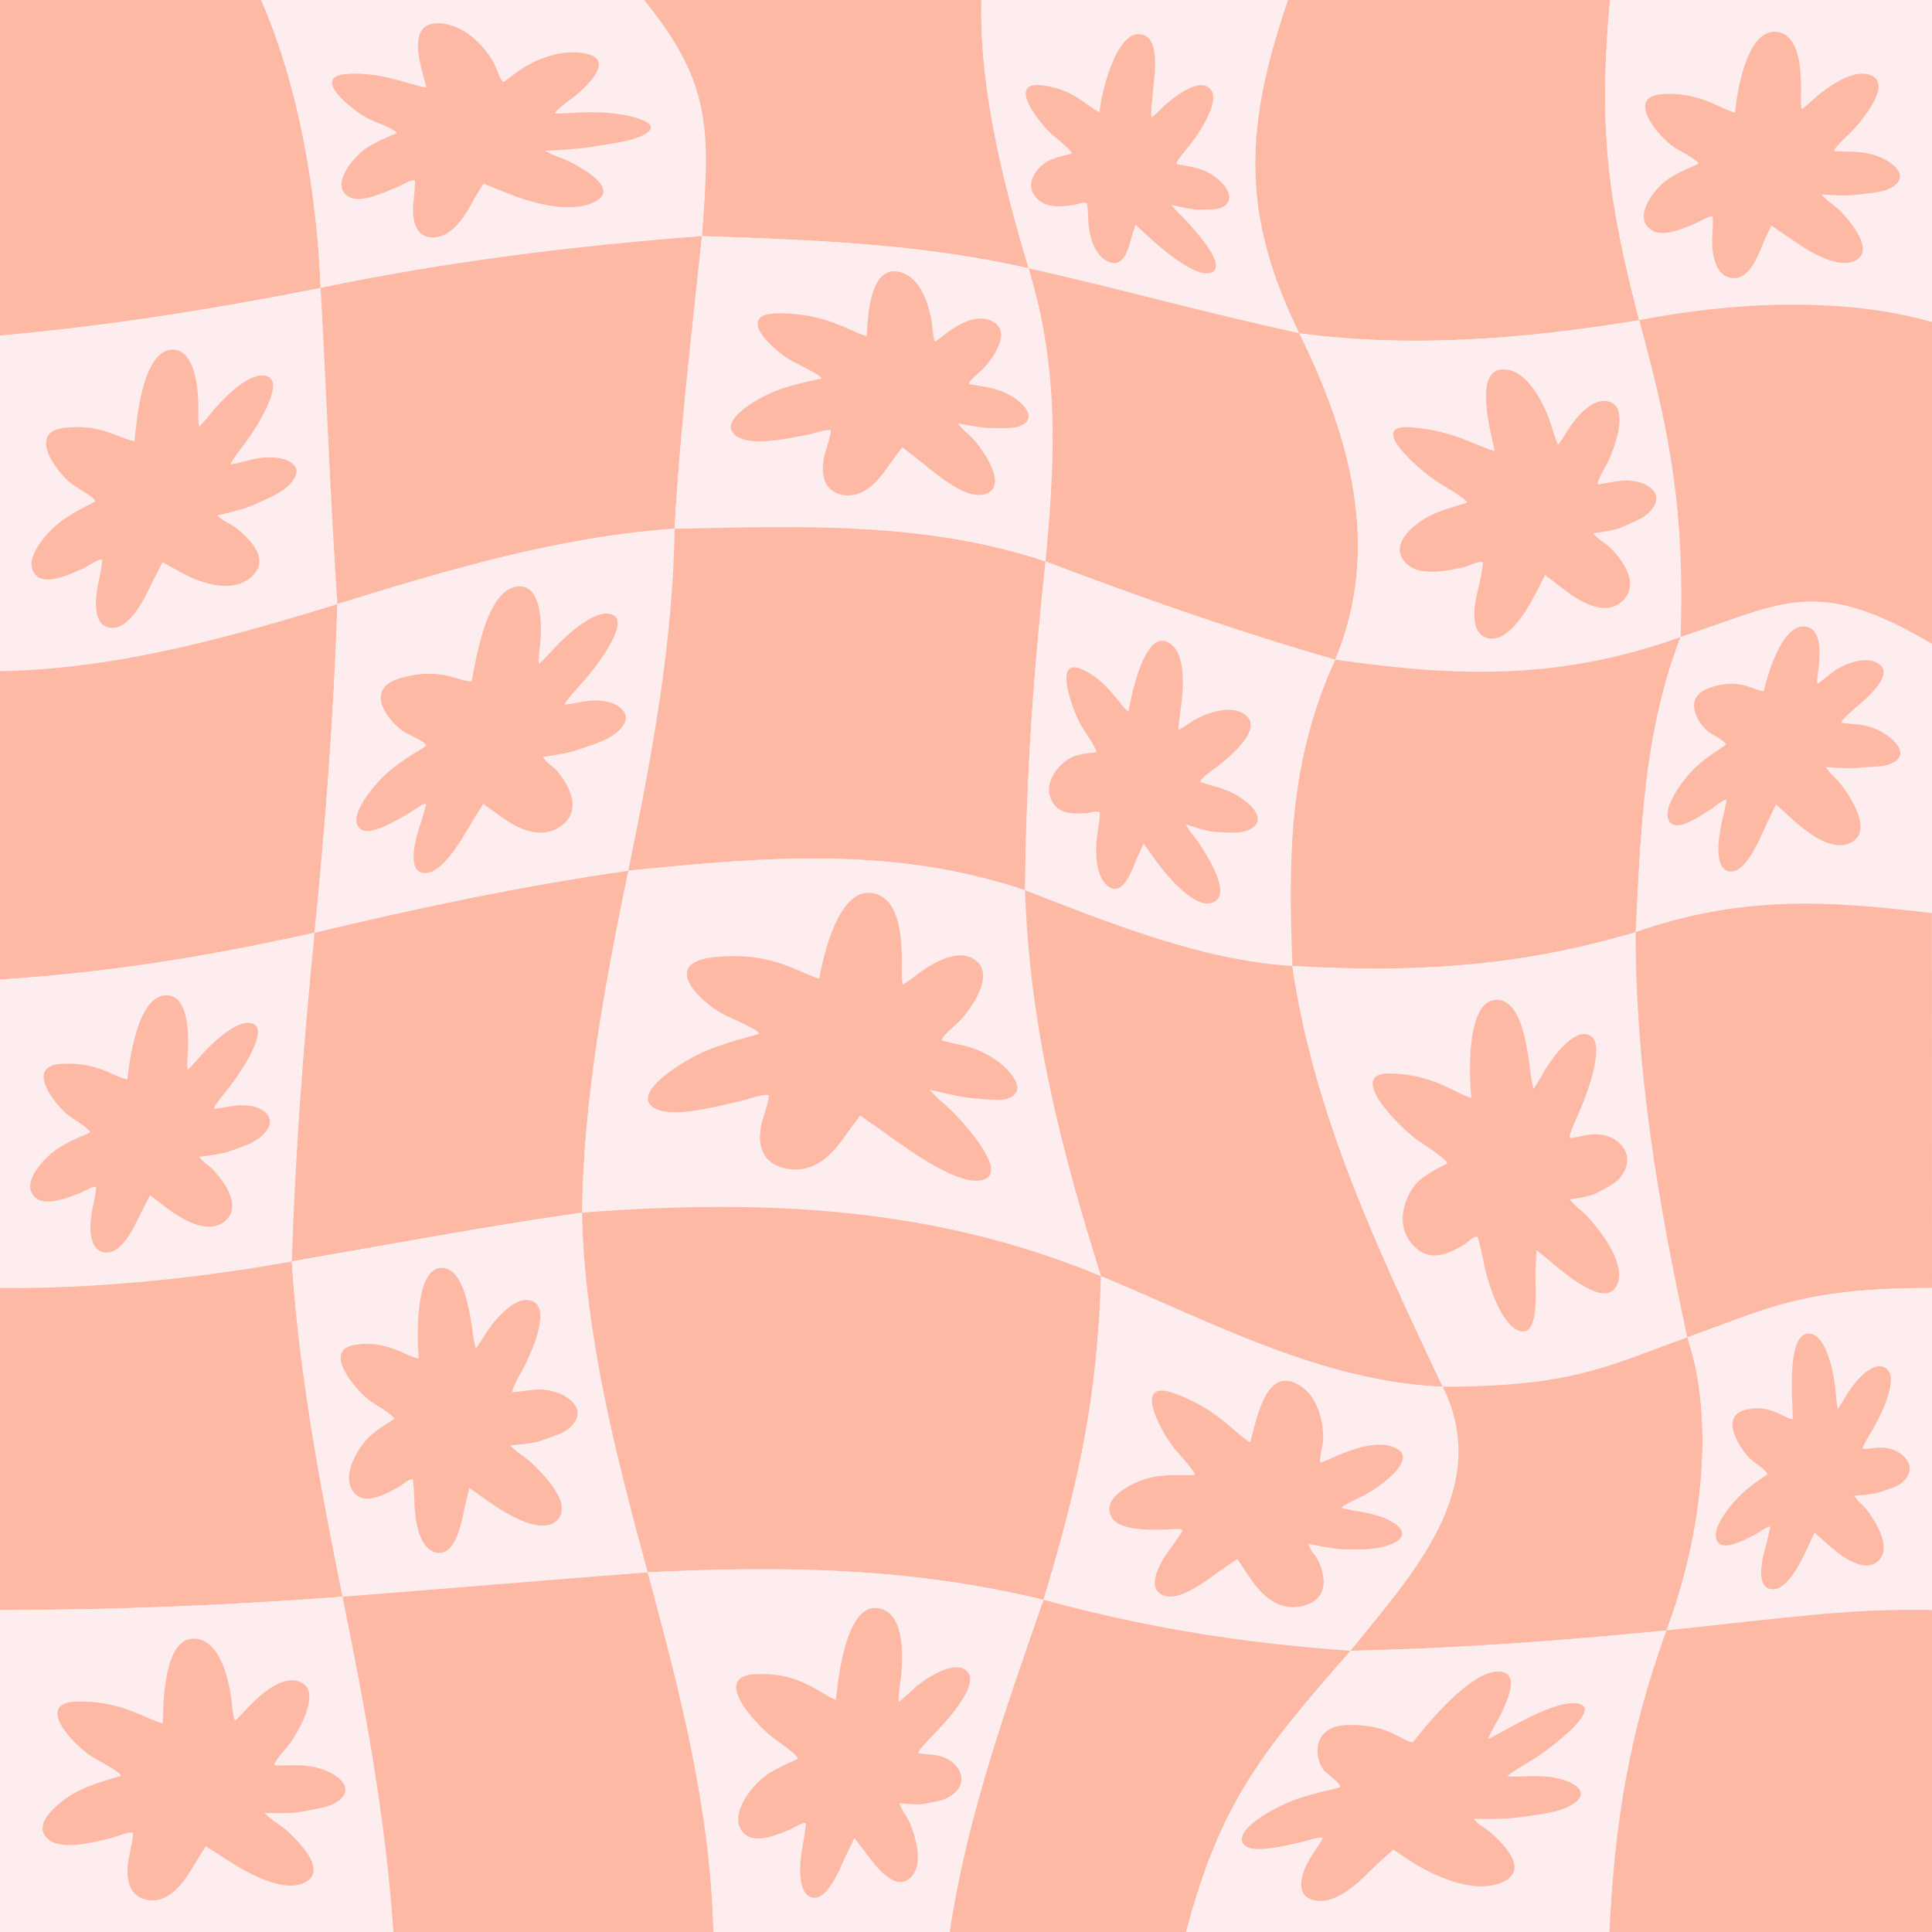 <?xml version="1.0" encoding="UTF-8" standalone="no"?><svg xmlns="http://www.w3.org/2000/svg" xmlns:xlink="http://www.w3.org/1999/xlink" fill="#000000" height="200" preserveAspectRatio="xMidYMid meet" version="1" viewBox="0.0 -0.0 200.0 200.0" width="200" zoomAndPan="magnify"><g id="change1_1"><path d="M0 0H200V200H0z" fill="#fdedee"/></g><g id="change2_1"><path d="M33.19,29.81C21.96,32.03,11.4,33.72,0,34.74C0,23.16,0,11.58,0,0c13.33,0,16.22,0,27.03,0 C30.96,8.94,32.82,20.11,33.19,29.81z" fill="#feb9a5"/></g><g id="change1_2"><path d="M72.67,24.44c-13.35,1.02-26.37,2.63-39.48,5.36C32.82,20.11,30.96,8.94,27.03,0c13.21,0,26.43,0,39.64,0 C73.74,8.65,73.49,13.52,72.67,24.44z" fill="#fdedee"/></g><g id="change2_2"><path d="M106.49,27.78c-11.21-2.56-22.37-2.94-33.82-3.34c0.82-10.92,1.07-15.79-6-24.44c11.64,0,23.28,0,34.93,0 C101.37,9.16,103.89,19.06,106.49,27.78z" fill="#feb9a5"/></g><g id="change1_3"><path d="M34.93,62.54C23.6,66.05,11.94,69.27,0,69.48C0,57.9,0,46.32,0,34.74c11.4-1.02,21.96-2.71,33.19-4.93 C33.79,40.73,34.19,51.62,34.93,62.54z" fill="#fdedee"/></g><g id="change2_3"><path d="M69.83,54.73c-11.94,0.82-23.53,4.28-34.9,7.8c-0.74-10.91-1.13-21.81-1.74-32.73 c13.12-2.73,26.13-4.34,39.48-5.36C71.61,34.61,70.4,44.52,69.83,54.73z" fill="#feb9a5"/></g><g id="change1_4"><path d="M108.24,58.12c-12.55-4.18-25.36-3.66-38.41-3.39c0.57-10.22,1.78-20.13,2.84-30.29 c11.45,0.4,22.61,0.77,33.82,3.34C109.67,38.24,109.26,47.39,108.24,58.12z" fill="#fdedee"/></g><g id="change1_5"><path d="M134.5,34.5c-9.39-2.02-18.64-4.61-28.02-6.72c-2.6-8.71-5.12-18.61-4.89-27.78c10.58,0,21.16,0,31.74,0 C128.93,12.91,128.33,21.96,134.5,34.5z" fill="#fdedee"/></g><g id="change2_4"><path d="M138.22,68.29c-10.36-2.99-19.94-6.37-29.99-10.17c1.02-10.74,1.43-19.89-1.75-30.35 c9.37,2.11,18.62,4.7,28.02,6.72C139.76,45.15,143.06,56.74,138.22,68.29z" fill="#feb9a5"/></g><g id="change3_1"><path d="M89.72,34.8c-0.82-0.19-2.4-1.09-4.23-1.66c-1.12-0.34-2.54-0.67-4.63-0.71c-5.15-0.1-0.83,3.86,1.1,4.93 c0.42,0.23,2.96,1.43,3.09,1.8c0.03,0.08-2.61,0.49-4.71,1.29c-1.94,0.74-6.54,3.37-3.87,4.83c1.72,0.94,5.49,0.02,7.19-0.29 c0.38-0.07,1.98-0.61,2.33-0.44c0.14,0.07-0.41,1.81-0.46,1.95c-0.41,1.22-0.9,3.97,1.37,4.65c2.68,0.81,4.5-2.09,5.4-3.37 c0.18-0.26,1.1-1.49,1.1-1.49s1.65,1.28,2,1.56c1.68,1.36,4.86,4.13,6.83,3.2c1.89-0.89-0.17-4-1.14-5.2 c-0.35-0.44-0.72-0.78-1.15-1.16c-0.23-0.2-0.8-0.86-0.8-0.86s2.44,0.48,3.25,0.47c0.64,0,1.82,0.05,2.41-0.02 c1.4-0.15,2.54-1.07,0.8-2.63c-0.96-0.86-2.28-1.36-3.44-1.57c-0.12-0.02-1.83-0.29-1.85-0.35c-0.08-0.23,1.13-1.26,1.28-1.39 c0.89-0.81,3.08-3.65,1.46-4.87c-1.63-1.23-3.88,0.14-4.88,0.88c-0.09,0.07-1.31,1.03-1.38,0.99c-0.17-0.1-0.31-1.84-0.34-2.03 c-0.26-1.52-1.04-4.72-3.48-5.19C89.94,27.56,89.83,33.18,89.72,34.8z" fill="#feb9a5"/></g><g id="change4_1"><path d="M96.05,38.19c-1.35-1.37-3.64-1.22-4.01-1.11c-2.22,0.66-3.51,2.9-1.12,4.66 C94.6,44.43,99.25,41.42,96.05,38.19z" fill="#feb9a5"/></g><g id="change3_2"><path d="M13.93,45.66c-0.72-0.03-2.04-0.79-3.55-1.16c-0.92-0.23-2.08-0.4-3.72-0.21c-4.02,0.45-0.62,4.81,0.84,5.87 c0.32,0.23,2.27,1.3,2.37,1.72c0.02,0.09-2.04,0.96-3.53,2.07c-1.38,1.02-4.3,4.15-2.53,5.68c1.14,0.98,3.72-0.3,4.98-0.87 c0.28-0.13,1.5-0.97,1.78-0.82c0.11,0.05-0.32,2.09-0.36,2.24c-0.32,1.41-0.72,4.47,1.09,4.79c2.14,0.38,3.74-3.18,4.53-4.83 c0.16-0.33,1-1.96,1-1.96s1.55,0.88,1.89,1.07c1.64,0.9,5.19,2.4,7.35,0.43c2.06-1.88-0.47-4.08-1.54-4.95 c-0.39-0.32-0.78-0.53-1.23-0.76c-0.25-0.12-0.83-0.62-0.83-0.62s2.59-0.56,3.49-0.96c0.71-0.32,2.05-0.88,2.74-1.28 c1.63-0.93,2.99-2.6,1.03-3.44c-1.08-0.47-2.56-0.38-3.84-0.05c-0.13,0.03-1.98,0.51-1.99,0.45c-0.06-0.25,1.34-2.03,1.52-2.27 c1.07-1.41,4.02-6.06,2.34-6.8c-1.7-0.75-4.41,2.01-5.57,3.36c-0.1,0.12-1.48,1.82-1.55,1.79c-0.16-0.06-0.1-2.21-0.11-2.43 c-0.07-1.84-0.43-5.69-2.8-5.52C14.73,36.42,14.12,43.62,13.93,45.66z" fill="#feb9a5"/></g><g id="change4_2"><path d="M19.6,47.91c-1.23-1.17-3.39-0.3-3.73-0.07c-2.07,1.43-3.25,4.41-1.21,5.84 C17.8,55.9,22.51,50.68,19.6,47.91z" fill="#feb9a5"/></g><g id="change3_3"><path d="M113.82,11.61c-0.59-0.22-1.68-1.22-2.96-1.88c-0.77-0.4-1.77-0.78-3.16-0.91 c-3.42-0.32-0.15,3.87,1.16,5.06c0.29,0.26,1.99,1.61,2.12,1.99c0.03,0.08-1.52,0.28-2.54,0.83c-0.94,0.51-2.7,2.36-0.98,3.96 c1.1,1.02,2.9,0.65,3.79,0.54c0.2-0.02,1.01-0.36,1.26-0.16c0.09,0.08,0.15,1.6,0.15,1.72c0.03,1.05,0.36,3.38,1.88,4.23 c1.8,1,2.3-1.35,2.6-2.44c0.06-0.22,0.41-1.28,0.41-1.28s1.43,1.3,1.74,1.59c1.52,1.37,4.83,4.08,6.22,3.3 c1.33-0.75-1.33-3.75-2.36-4.93c-0.38-0.43-0.73-0.78-1.14-1.16c-0.22-0.2-0.77-0.87-0.77-0.87s2.01,0.5,2.67,0.5 c0.53-0.01,1.53,0.02,2.04-0.07c1.19-0.2,2.02-1.25,0.4-2.84c-0.9-0.88-2.04-1.35-3.02-1.52c-0.1-0.02-1.52-0.25-1.54-0.31 c-0.07-0.25,0.97-1.44,1.11-1.6c0.82-0.97,3.52-4.74,2.44-6.09c-1.09-1.36-3.74,0.69-4.78,1.65c-0.09,0.09-1.3,1.29-1.35,1.24 c-0.12-0.11,0.09-2.15,0.11-2.38c0.16-1.82,0.9-5.88-1.21-6.23C115.5,3.12,113.96,9.85,113.82,11.61z" fill="#feb9a5"/></g><g id="change4_3"><path d="M118.43,15.32c-1.03-1.47-2.71-1.34-2.97-1.23c-1.59,0.65-2.22,2.82-0.39,4.68 C117.88,21.63,120.85,18.79,118.43,15.32z" fill="#feb9a5"/></g><g id="change3_4"><path d="M44.14,9.05c-0.84-0.07-2.59-0.73-4.32-1.09c-1.06-0.22-2.34-0.41-3.91-0.3c-3.87,0.25,0.58,3.82,2.32,4.67 c0.38,0.19,2.68,1.06,2.87,1.41c0.04,0.08-1.98,0.75-3.31,1.69c-1.23,0.88-3.67,3.74-1.7,4.93c1.27,0.76,3.77-0.49,5.03-0.99 c0.28-0.11,1.47-0.82,1.8-0.71c0.12,0.04-0.06,1.74-0.08,1.87c-0.16,1.19-0.3,3.8,1.69,4.03c2.35,0.27,3.85-2.7,4.58-4.01 c0.15-0.26,0.94-1.55,0.94-1.55s1.93,0.79,2.36,0.96c2.04,0.82,6.36,2.29,9.09,0.97c2.6-1.26-0.75-3.26-2.23-4.04 c-0.54-0.29-1.08-0.5-1.7-0.72c-0.34-0.12-1.16-0.56-1.16-0.56s3.36-0.16,4.54-0.36c0.94-0.16,2.76-0.42,3.71-0.63 c2.25-0.49,4.18-1.54,1.14-2.44c-1.68-0.5-3.86-0.62-5.62-0.54c-0.18,0.01-2.68,0.15-2.71,0.1c-0.14-0.19,1.47-1.36,1.67-1.51 c1.23-0.91,4.59-3.87,1.72-4.62c-2.89-0.76-5.98,0.88-7.18,1.73c-0.11,0.08-1.49,1.17-1.59,1.15c-0.23-0.06-0.8-1.63-0.88-1.8 c-0.68-1.35-2.77-4.14-5.74-4.28C41.75,2.24,43.8,7.51,44.14,9.05z" fill="#feb9a5"/></g><g id="change4_4"><path d="M51.7,11.19c-1.86-1-4.32-0.5-4.67-0.35c-2.15,0.95-2.82,3.25-0.19,4.48C50.89,17.21,56.09,13.54,51.7,11.19 z" fill="#feb9a5"/></g><g id="change2_5"><path d="M32.57,96.56c-11.19,2.48-21.13,4.1-32.57,4.85c0-10.64,0-21.28,0-31.93c11.94-0.21,23.6-3.44,34.93-6.94 C34.56,74,33.71,85.14,32.57,96.56z" fill="#feb9a5"/></g><g id="change1_6"><path d="M65.04,90.13c-11.1,1.61-21.57,3.82-32.48,6.42c1.14-11.42,2-22.55,2.36-34.02 c11.38-3.52,22.96-6.98,34.9-7.8C69.68,66.67,67.44,78.48,65.04,90.13z" fill="#fdedee"/></g><g id="change2_6"><path d="M106.11,92.16c-13.73-4.59-26.9-3.46-41.07-2.02c2.4-11.66,4.63-23.46,4.79-35.4 c13.04-0.26,25.86-0.79,38.41,3.39C106.98,69.65,106.22,80.56,106.11,92.16z" fill="#feb9a5"/></g><g id="change1_7"><path d="M30.21,130.58c-9.81,1.76-20.24,2.84-30.21,2.75c0-10.64,0-21.28,0-31.93c11.44-0.75,21.38-2.37,32.57-4.85 C31.43,107.97,30.57,119.11,30.21,130.58z" fill="#fdedee"/></g><g id="change2_7"><path d="M60.26,125.53c-10.06,1.42-20.04,3.32-30.05,5.05c0.36-11.47,1.22-22.61,2.36-34.02 c10.91-2.61,21.37-4.82,32.48-6.42C62.65,101.79,60.41,113.6,60.26,125.53z" fill="#feb9a5"/></g><g id="change1_8"><path d="M113.99,132.11c-17.5-7.27-35.05-7.99-53.73-6.58c0.15-11.94,2.39-23.74,4.79-35.4 c14.17-1.44,27.34-2.57,41.07,2.02C106.56,106.1,109.8,118.88,113.99,132.11z" fill="#fdedee"/></g><g id="change1_9"><path d="M133.79,100c-9.41-0.57-18.99-4.48-27.67-7.84c0.11-11.6,0.86-22.51,2.12-34.03 c10.05,3.8,19.63,7.18,29.99,10.17C133.4,78.83,133.36,88.72,133.79,100z" fill="#fdedee"/></g><g id="change2_8"><path d="M149.35,143.56c-12.5-0.5-24.05-6.75-35.36-11.44c-4.19-13.23-7.43-26.01-7.88-39.96 c8.69,3.36,18.27,7.27,27.67,7.84C136.06,115.56,142.72,129.47,149.35,143.56z" fill="#feb9a5"/></g><g id="change3_5"><path d="M84.81,101.29c-0.98-0.2-2.78-1.27-4.94-1.83c-1.32-0.34-3.02-0.62-5.6-0.41c-6.37,0.51-1.53,4.88,0.71,6 c0.49,0.25,3.47,1.5,3.61,1.95c0.03,0.1-3.22,0.77-5.8,1.91c-2.38,1.05-7.92,4.56-4.78,5.93c2.02,0.88,6.58-0.42,8.67-0.86 c0.46-0.1,2.44-0.79,2.88-0.6c0.17,0.08-0.48,2.12-0.53,2.27c-0.48,1.42-0.97,4.46,2.06,5.25c3.58,0.94,5.65-2.24,6.68-3.71 c0.21-0.29,1.28-1.72,1.28-1.72s2.3,1.62,2.81,1.99c2.43,1.75,7.64,5.51,10.02,4.64c2.27-0.83-1.41-5.02-2.87-6.61 c-0.54-0.58-1.06-1.05-1.66-1.55c-0.33-0.27-1.12-1.14-1.12-1.14s3.17,0.79,4.19,0.86c0.81,0.06,2.29,0.22,3.03,0.2 c1.71-0.06,2.86-1.18,0.61-3.34c-1.25-1.2-2.86-1.95-4.28-2.28c-0.14-0.03-2.25-0.48-2.28-0.56c-0.09-0.3,1.4-1.57,1.58-1.73 c1.1-1.01,3.86-4.66,2.14-6.34c-1.73-1.7-4.61,0.07-5.94,1.02c-0.12,0.09-1.73,1.33-1.81,1.27c-0.19-0.13-0.1-2.41-0.11-2.65 c-0.04-2-0.15-6.26-3-6.79C86.75,91.79,85.19,99.22,84.81,101.29z" fill="#feb9a5"/></g><g id="change4_5"><path d="M92.23,105.52c-1.58-1.77-4.4-1.55-4.85-1.41c-2.81,0.87-4.63,3.67-1.67,5.81 C90.25,113.2,95.97,109.7,92.23,105.52z" fill="#feb9a5"/></g><g id="change3_6"><path d="M13.18,111.74c-0.67-0.07-1.9-0.84-3.33-1.25c-0.87-0.25-1.97-0.45-3.53-0.36c-3.83,0.23-0.58,4.3,0.79,5.35 c0.3,0.23,2.12,1.33,2.21,1.73c0.02,0.09-1.9,0.74-3.3,1.66c-1.29,0.85-4.05,3.57-2.36,5.1c1.08,0.98,3.49-0.04,4.65-0.47 c0.26-0.09,1.38-0.78,1.63-0.62c0.1,0.06-0.3,1.93-0.33,2.07c-0.29,1.3-0.64,4.16,0.98,4.65c1.92,0.58,3.32-2.64,4.04-4.12 c0.14-0.29,0.91-1.75,0.91-1.75s1.33,1.02,1.62,1.24c1.39,1.06,4.29,3.02,6.16,1.41c1.78-1.53-0.17-4.06-1.02-5.04 c-0.31-0.36-0.63-0.62-1.01-0.89c-0.2-0.15-0.68-0.7-0.68-0.7s2.25-0.24,3.04-0.53c0.63-0.23,1.79-0.62,2.41-0.93 c1.44-0.73,2.75-2.27,1.16-3.33c-0.88-0.59-2.16-0.64-3.3-0.44c-0.11,0.02-1.76,0.31-1.78,0.25c-0.04-0.25,1.32-1.87,1.49-2.09 c1.05-1.3,4.14-5.8,2.69-6.63c-1.46-0.84-4.21,1.79-5.36,3.04c-0.1,0.11-1.46,1.66-1.52,1.64c-0.14-0.07,0.03-2.12,0.03-2.34 c0.04-1.77-0.05-5.49-2.36-5.35C14.21,103.2,13.4,109.86,13.18,111.74z" fill="#feb9a5"/></g><g id="change4_6"><path d="M18.32,114.24c-1.06-1.22-3.08-0.54-3.4-0.35c-1.94,1.19-3.04,3.84-1.22,5.37 C16.5,121.62,20.83,117.12,18.32,114.24z" fill="#feb9a5"/></g><g id="change3_7"><path d="M116.81,73.68c-0.51-0.37-1.39-1.71-2.41-2.72c-0.62-0.61-1.41-1.27-2.56-1.73 c-2.81-1.13-0.82,4.33,0.12,5.94c0.21,0.35,1.5,2.21,1.55,2.67c0.01,0.1-1.46,0.06-2.56,0.55c-1.01,0.46-3.25,2.51-1.97,4.69 c0.82,1.4,2.7,1.12,3.6,1.09c0.2-0.01,1.07-0.32,1.27-0.05c0.08,0.1-0.21,1.96-0.24,2.1c-0.2,1.29-0.37,4.26,0.99,5.43 c1.61,1.38,2.57-1.55,3.1-2.83c0.11-0.26,0.69-1.49,0.69-1.49s1.18,1.65,1.45,2.01c1.27,1.72,4.13,4.98,5.86,4.02 c1.66-0.92-0.46-4.29-1.31-5.66c-0.31-0.5-0.63-0.91-0.99-1.35c-0.2-0.24-0.65-1.02-0.65-1.02s2.13,0.73,2.91,0.78 c0.62,0.03,1.82,0.13,2.48,0.07c1.53-0.13,3.01-1.09,1.3-2.8c-0.95-0.95-2.31-1.58-3.45-1.9c-0.11-0.03-1.73-0.49-1.74-0.56 c-0.03-0.27,1.36-1.28,1.54-1.41c1.11-0.81,4.79-3.73,3.36-5.28c-1.45-1.56-4.45-0.33-5.62,0.37c-0.11,0.06-1.46,0.99-1.51,0.93 c-0.12-0.14,0.22-2.16,0.24-2.38c0.22-1.79,0.61-5.65-1.34-6.66C118.51,65.22,117.14,71.82,116.81,73.68z" fill="#feb9a5"/></g><g id="change4_7"><path d="M120.84,78.61c-0.85-1.75-2.53-1.97-2.8-1.9c-1.63,0.37-2.62,2.72-1.18,5.11 C119.06,85.49,122.86,82.74,120.84,78.61z" fill="#feb9a5"/></g><g id="change3_8"><path d="M48.83,70.54c-0.73,0.03-2.02-0.6-3.55-0.75c-0.93-0.09-2.12-0.08-3.81,0.4c-4.16,1.19-0.94,4.81,0.44,5.62 c0.3,0.18,2.16,0.97,2.21,1.38c0.01,0.09-2.13,1.22-3.73,2.55c-1.47,1.23-4.65,4.87-3.07,6.08c1.01,0.78,3.66-0.88,4.95-1.59 c0.29-0.16,1.58-1.13,1.82-1.01c0.09,0.05-0.58,2.15-0.64,2.31c-0.49,1.47-1.29,4.6,0.34,4.83c1.92,0.28,3.97-3.42,4.98-5.12 c0.2-0.34,1.26-2.03,1.26-2.03s1.29,0.94,1.58,1.15c1.35,0.99,4.19,2.89,6.55,1.09c2.26-1.72,0.49-4.41-0.32-5.44 c-0.3-0.37-0.62-0.64-1-0.92c-0.21-0.15-0.66-0.72-0.66-0.72s2.53-0.37,3.45-0.69c0.73-0.26,2.08-0.68,2.8-1 c1.7-0.75,3.32-2.32,1.65-3.52c-0.92-0.67-2.35-0.76-3.63-0.54c-0.13,0.02-1.99,0.37-1.99,0.31c-0.02-0.26,1.62-2.04,1.83-2.27 c1.26-1.39,4.83-6.01,3.26-6.95c-1.59-0.96-4.66,1.81-5.98,3.19c-0.12,0.12-1.71,1.86-1.77,1.83c-0.15-0.06,0.15-2.27,0.16-2.51 c0.12-1.89,0.05-5.85-2.47-5.5C50.31,61.15,49.22,68.48,48.83,70.54z" fill="#feb9a5"/></g><g id="change4_8"><path d="M54.28,72.6c-1.06-1.22-3.34-0.24-3.71,0.02c-2.24,1.56-3.72,4.64-1.93,6.02 C51.41,80.75,56.79,75.48,54.28,72.6z" fill="#feb9a5"/></g><g id="change2_9"><path d="M35.46,165.29c-11.8,0.89-23.63,1.38-35.46,1.38c0-11.11,0-22.22,0-33.33c9.97,0.08,20.4-1,30.21-2.75 C30.97,142.27,33.16,153.82,35.46,165.29z" fill="#feb9a5"/></g><g id="change1_10"><path d="M67.05,162.77c-10.53,0.81-21.06,1.71-31.59,2.52c-2.3-11.47-4.49-23.02-5.26-34.71 c10.01-1.73,19.99-3.62,30.05-5.05C60.53,138.19,63.76,150.62,67.05,162.77z" fill="#fdedee"/></g><g id="change2_10"><path d="M108.02,165.61c-13.78-3.35-26.87-3.54-40.97-2.85c-3.29-12.14-6.52-24.58-6.8-37.23 c18.68-1.41,36.23-0.69,53.73,6.58C113.61,144.69,111.67,153.55,108.02,165.61z" fill="#feb9a5"/></g><g id="change1_11"><path d="M40.72,200c-13.57,0-27.14,0-40.72,0c0-11.11,0-22.22,0-33.33c11.83,0,23.66-0.49,35.46-1.38 C37.76,176.76,39.95,188.31,40.72,200z" fill="#fdedee"/></g><g id="change2_11"><path d="M73.85,200c-11.04,0-22.09,0-33.13,0c-0.77-11.69-2.95-23.24-5.26-34.71c10.53-0.81,21.06-1.72,31.59-2.52 C70.34,174.91,73.58,187.35,73.85,200z" fill="#feb9a5"/></g><g id="change1_12"><path d="M98.32,200c-8.02,0-11.14,0-24.47,0c-0.27-12.65-3.51-25.09-6.8-37.23c14.1-0.69,27.19-0.5,40.97,2.85 C104.13,176.87,100.07,188.17,98.32,200z" fill="#fdedee"/></g><g id="change1_13"><path d="M139.81,170.89c-11.14-0.79-20.99-2.33-31.78-5.28c3.65-12.07,5.59-20.93,5.96-33.5 c11.31,4.7,22.86,10.94,35.36,11.44C154.67,154.26,145.78,163.41,139.81,170.89z" fill="#fdedee"/></g><g id="change2_12"><path d="M122.79,200c-13.33,0-16.45,0-24.47,0c1.75-11.83,5.81-23.13,9.71-34.39c10.8,2.94,20.65,4.49,31.78,5.28 C130.66,181.34,126.31,186.62,122.79,200z" fill="#feb9a5"/></g><g id="change3_9"><path d="M86.54,175.97c-0.73-0.2-2.12-1.32-3.85-1.98c-1.05-0.4-2.42-0.76-4.39-0.69c-4.84,0.18,0,5.25,1.69,6.56 c0.37,0.29,2.48,1.71,2.6,2.19c0.03,0.11-2,0.77-3.45,1.85c-1.34,1-3.97,4.26-2.04,5.96c1.24,1.09,3.6-0.05,4.73-0.49 c0.25-0.1,1.33-0.82,1.57-0.63c0.09,0.08-0.28,2.19-0.31,2.35c-0.28,1.46-0.63,4.61,0.75,5.26c1.63,0.77,3-2.64,3.71-4.21 c0.14-0.31,0.9-1.86,0.9-1.86s1.03,1.33,1.24,1.61c1.03,1.37,2.93,3.92,4.52,2.53c1.52-1.33,0.52-4.41,0-5.65 c-0.19-0.45-0.4-0.81-0.67-1.19c-0.14-0.21-0.46-0.92-0.46-0.92s1.84,0.21,2.51,0.08c0.53-0.11,1.49-0.25,2.02-0.43 c1.23-0.42,2.58-1.67,1.56-3.25c-0.56-0.87-1.6-1.31-2.58-1.4c-0.1-0.01-1.54-0.12-1.54-0.19c0-0.28,1.42-1.73,1.6-1.92 c1.12-1.14,4.72-4.98,3.55-6.43c-1.18-1.47-4.25,0.52-5.5,1.6c-0.11,0.1-1.59,1.49-1.65,1.45c-0.13-0.12,0.21-2.45,0.23-2.7 c0.19-2.04,0.4-6.45-2.29-6.98C87.61,165.81,86.75,173.76,86.54,175.97z" fill="#feb9a5"/></g><g id="change4_9"><path d="M91.66,179.93c-0.9-1.64-2.97-1.27-3.29-1.1c-2,1.05-3.02,4.08-1.34,6.1 C89.61,188.03,93.78,183.81,91.66,179.93z" fill="#feb9a5"/></g><g id="change3_10"><path d="M16.86,178.4c-0.84-0.15-2.46-1.08-4.27-1.63c-1.1-0.33-2.49-0.64-4.45-0.63c-4.82,0.03-0.5,4.52,1.36,5.7 c0.41,0.26,2.87,1.54,3.02,1.96c0.03,0.09-2.43,0.64-4.27,1.53c-1.7,0.82-5.47,3.58-3.07,5.2c1.54,1.04,4.85,0.09,6.41-0.27 c0.35-0.08,1.82-0.71,2.17-0.53c0.13,0.07-0.29,1.96-0.32,2.1c-0.33,1.31-0.69,4.18,1.56,4.79c2.66,0.72,4.41-2.39,5.25-3.81 c0.17-0.29,1.05-1.69,1.05-1.69s1.85,1.19,2.26,1.45c1.93,1.24,5.92,3.57,8.14,2.23c2.12-1.28-0.73-4.13-1.96-5.25 c-0.45-0.41-0.9-0.72-1.42-1.06c-0.28-0.18-0.97-0.82-0.97-0.82s2.8,0.08,3.73-0.1c0.74-0.14,2.11-0.36,2.81-0.58 c1.63-0.52,2.86-1.88,0.71-3.25c-1.19-0.76-2.75-1.02-4.09-1c-0.13,0-2.09,0.05-2.12-0.01c-0.1-0.26,1.22-1.75,1.38-1.95 c0.98-1.19,3.44-5.41,1.57-6.53c-1.89-1.14-4.42,1.21-5.52,2.35c-0.1,0.1-1.41,1.54-1.49,1.5c-0.18-0.09-0.38-2.23-0.41-2.47 c-0.3-1.87-1.13-5.83-3.74-6C16.91,169.44,16.9,176.45,16.86,178.4z" fill="#feb9a5"/></g><g id="change4_10"><path d="M23.6,181.65c-1.52-1.42-3.9-0.95-4.27-0.78c-2.26,1.03-3.42,3.7-0.89,5.47 C22.32,189.06,27.18,184.99,23.6,181.65z" fill="#feb9a5"/></g><g id="change3_11"><path d="M129.4,149.31c-0.76-0.4-2.05-1.76-3.66-2.9c-0.98-0.69-2.25-1.47-4.12-2.15c-4.59-1.68-1.36,4.07-0.02,5.73 c0.3,0.37,2.11,2.28,2.09,2.7c0,0.09-2.39-0.14-4.27,0.2c-1.74,0.31-5.66,2.09-4.32,4.22c0.87,1.37,3.85,1.22,5.29,1.25 c0.32,0.01,1.81-0.21,2.02,0.04c0.08,0.1-1.12,1.72-1.21,1.84c-0.87,1.13-2.51,3.73-1.11,4.73c1.65,1.17,4.72-1.3,6.2-2.36 c0.3-0.21,1.8-1.23,1.8-1.23s0.93,1.4,1.12,1.7c0.94,1.42,2.84,3.96,5.78,3.13c2.81-0.78,2.04-3.39,1.55-4.49 c-0.18-0.4-0.41-0.73-0.71-1.09c-0.16-0.2-0.45-0.84-0.45-0.84s2.6,0.58,3.61,0.59c0.8,0.01,2.28,0.03,3.11-0.06 c1.94-0.21,4.04-1.13,2.53-2.42c-0.84-0.71-2.31-1.16-3.66-1.38c-0.14-0.02-2.09-0.37-2.09-0.43c0.02-0.23,1.98-1.12,2.22-1.24 c1.48-0.73,5.42-3.51,3.71-4.75c-1.73-1.24-4.79-0.08-6.21,0.52c-0.13,0.05-1.86,0.83-1.92,0.78c-0.15-0.13,0.25-1.9,0.27-2.1 c0.15-1.59-0.34-5.03-2.92-6.15C130.81,141.74,129.97,147.64,129.4,149.31z" fill="#feb9a5"/></g><g id="change4_11"><path d="M134.72,154.05c-0.89-1.56-3.35-1.9-3.76-1.87c-2.48,0.18-4.47,2.22-3.01,4.41 C130.21,159.96,136.82,157.72,134.72,154.05z" fill="#feb9a5"/></g><g id="change3_12"><path d="M43.34,140.64c-0.65-0.06-1.97-0.88-3.36-1.25c-0.85-0.23-1.9-0.39-3.29-0.16c-3.42,0.56,0.2,4.77,1.68,5.83 c0.32,0.23,2.27,1.35,2.44,1.79c0.04,0.1-1.64,0.93-2.76,2.06c-1.03,1.04-3.05,4.31-1.13,5.86c1.23,1,3.32-0.3,4.35-0.84 c0.23-0.12,1.16-0.94,1.45-0.77c0.11,0.06,0.17,2.18,0.18,2.34c0.03,1.47,0.36,4.67,2.13,5.19c2.09,0.61,2.73-3.01,3.08-4.68 c0.07-0.33,0.47-1.98,0.47-1.98s1.66,1.17,2.03,1.43c1.76,1.23,5.5,3.59,7.12,1.86c1.54-1.65-1.42-4.67-2.64-5.82 c-0.45-0.42-0.87-0.73-1.36-1.06c-0.26-0.18-0.93-0.82-0.93-0.82s2.35-0.17,3.13-0.46c0.62-0.22,1.79-0.6,2.38-0.9 c1.38-0.73,2.36-2.36,0.28-3.66c-1.15-0.72-2.56-0.86-3.72-0.7c-0.12,0.02-1.79,0.26-1.82,0.19c-0.11-0.28,0.89-2.02,1.02-2.25 c0.77-1.38,2.92-6.06,1.23-7.05c-1.71-0.99-3.96,1.69-4.85,3c-0.08,0.12-1.11,1.77-1.18,1.74c-0.16-0.08-0.43-2.31-0.47-2.55 c-0.32-1.92-0.99-5.85-3.16-5.73C42.91,131.4,43.18,138.57,43.34,140.64z" fill="#feb9a5"/></g><g id="change4_12"><path d="M48.96,143.39c-1.37-1.37-3.2-0.62-3.46-0.4c-1.64,1.33-2.13,4.32,0.07,6.02 C48.93,151.61,52.21,146.63,48.96,143.39z" fill="#feb9a5"/></g><g id="change2_13"><path d="M169.69,33.15c-11.66,1.9-23.4,2.93-35.18,1.35c-6.17-12.54-5.58-21.59-1.17-34.5c11.11,0,22.22,0,33.33,0 C165.47,13.07,166.39,20.53,169.69,33.15z" fill="#feb9a5"/></g><g id="change1_14"><path d="M200,33.33c-9.31-2.68-20.91-2.04-30.31-0.19c-3.3-12.62-4.22-20.08-3.02-33.15c11.11,0,22.22,0,33.33,0 C200,11.11,200,22.22,200,33.33z" fill="#fdedee"/></g><g id="change1_15"><path d="M173.98,65.94c-12.38,4.46-22.85,4.19-35.76,2.35c4.84-11.55,1.53-23.14-3.72-33.79 c11.78,1.58,23.52,0.55,35.18-1.35C173.04,45.3,174.39,53.28,173.98,65.94z" fill="#fdedee"/></g><g id="change2_14"><path d="M200,66.67c-12.05-7.16-15.46-4.18-26.02-0.73c0.41-12.66-0.94-20.64-4.29-32.79 c9.41-1.86,21-2.49,30.31,0.19C200,44.44,200,55.56,200,66.67z" fill="#feb9a5"/></g><g id="change3_13"><path d="M154.73,46.68c-0.79-0.13-2.49-1.03-4.33-1.61c-1.12-0.35-2.52-0.7-4.38-0.84 c-4.59-0.35,0.79,4.34,2.76,5.64c0.43,0.29,2.91,1.69,3.11,2.13c0.04,0.1-2.09,0.55-3.67,1.29c-1.46,0.69-4.78,3.01-2.58,5.1 c1.41,1.35,4.5,0.64,5.9,0.32c0.31-0.07,1.63-0.7,1.94-0.49c0.12,0.08-0.31,2.13-0.35,2.29c-0.38,1.44-1.2,4.76,0.66,5.48 c2.21,0.85,4.33-2.9,5.17-4.54c0.17-0.33,0.99-1.93,0.99-1.93s1.48,1.14,1.79,1.38c1.5,1.16,4.38,3.15,6.28,1.25 c1.81-1.81-0.23-4.32-1.19-5.31c-0.35-0.36-0.71-0.62-1.13-0.9c-0.23-0.15-0.8-0.72-0.8-0.72s2.24-0.31,2.97-0.63 c0.58-0.26,1.65-0.7,2.18-1.03c1.26-0.79,2.21-2.32,0.43-3.32c-0.99-0.55-2.27-0.59-3.35-0.38c-0.11,0.02-1.7,0.32-1.73,0.26 c-0.11-0.25,0.82-1.87,0.93-2.07c0.68-1.27,2.3-5.53,0.5-6.37c-1.81-0.85-3.72,1.59-4.48,2.77c-0.07,0.11-0.97,1.6-1.04,1.57 c-0.18-0.07-0.75-2.11-0.83-2.33c-0.63-1.76-2.27-5.4-4.81-5.45C152.47,38.16,154.33,44.77,154.73,46.68z" fill="#feb9a5"/></g><g id="change4_13"><path d="M161.25,49.52c-1.5-1.27-3.53-0.69-3.82-0.5c-1.8,1.11-2.35,3.83-0.03,5.57 C160.98,57.27,164.79,52.53,161.25,49.52z" fill="#feb9a5"/></g><g id="change3_14"><path d="M179.62,11.65c-0.74-0.12-2.12-0.97-3.66-1.45c-0.94-0.29-2.13-0.55-3.79-0.46 c-4.07,0.22-0.44,4.46,1.12,5.49c0.34,0.23,2.41,1.31,2.55,1.7c0.03,0.09-1.96,0.74-3.31,1.72c-1.25,0.9-3.6,3.83-1.58,5.16 c1.3,0.85,3.57-0.3,4.71-0.75c0.25-0.1,1.32-0.78,1.61-0.64c0.11,0.06,0,1.84-0.01,1.98c-0.09,1.24,0.07,3.92,1.79,4.34 c2.03,0.5,3-2.44,3.57-3.79c0.11-0.27,0.75-1.59,0.75-1.59s1.56,1.06,1.9,1.29c1.63,1.12,4.91,3.38,6.87,2.28 c1.87-1.04-0.49-3.9-1.54-4.99c-0.38-0.4-0.77-0.7-1.22-1.03c-0.24-0.18-0.83-0.77-0.83-0.77s2.53,0.16,3.41,0.04 c0.7-0.09,2.01-0.2,2.7-0.35c1.61-0.34,3.02-1.5,1.08-2.94c-1.08-0.8-2.57-1.14-3.86-1.18c-0.13,0-2-0.03-2.01-0.09 c-0.07-0.24,1.36-1.57,1.54-1.74c1.1-1.06,4.26-4.79,2.57-5.92c-1.71-1.14-4.62,0.93-5.84,1.96c-0.11,0.09-1.55,1.41-1.61,1.37 c-0.16-0.09-0.08-2.08-0.08-2.29c-0.03-1.74-0.14-5.49-2.58-5.71C180.77,3.03,179.77,9.8,179.62,11.65z" fill="#feb9a5"/></g><g id="change4_14"><path d="M185.49,14.58c-1.29-1.31-3.47-0.84-3.81-0.67c-2.06,1.01-3,3.57-0.84,5.13 C184.16,21.42,188.53,17.67,185.49,14.58z" fill="#feb9a5"/></g><g id="change2_15"><path d="M169.33,96.5c-12.09,3.6-22.98,4.24-35.54,3.5c-0.43-11.28-0.39-21.17,4.44-31.71 c12.91,1.84,23.38,2.1,35.76-2.35C170.15,75.76,169.85,86.13,169.33,96.5z" fill="#feb9a5"/></g><g id="change1_16"><path d="M200,94.54c-11.14-1.36-19.89-1.79-30.67,1.96c0.53-10.37,0.83-20.74,4.65-30.56 c10.56-3.45,13.97-6.43,26.02,0.73C200,71.26,200,79.02,200,94.54z" fill="#fdedee"/></g><g id="change1_17"><path d="M174.67,138.44c-8.53,3.07-11.99,5.11-25.33,5.11c-6.63-14.09-13.29-27.99-15.56-43.56 c12.56,0.74,23.45,0.11,35.54-3.5C169.32,110.82,171.65,124.5,174.67,138.44z" fill="#fdedee"/></g><g id="change2_16"><path d="M200,133.33c-13.33,0-16.8,2.04-25.33,5.11c-3.02-13.94-5.35-27.63-5.35-41.95 c10.79-3.75,19.54-3.33,30.67-1.96C200,107.47,200,120.4,200,133.33z" fill="#feb9a5"/></g><g id="change3_15"><path d="M152.32,113.64c-0.76-0.13-2.34-1.15-4.1-1.76c-1.07-0.37-2.43-0.71-4.3-0.76c-4.6-0.11,0.72,5.35,2.71,6.83 c0.44,0.32,2.93,1.9,3.19,2.43c0.06,0.12-1.86,0.84-3.05,1.97c-1.1,1.05-2.84,4.63-0.07,6.94c1.78,1.49,3.81,0.13,4.83-0.42 c0.23-0.12,1.08-1.03,1.43-0.8c0.13,0.09,0.64,2.7,0.69,2.9c0.37,1.84,1.69,6.04,3.53,6.76c2.18,0.85,1.76-3.85,1.77-5.91 c0-0.41,0.11-2.41,0.11-2.41s1.73,1.42,2.11,1.73c1.78,1.47,5.18,4.1,6.22,1.89c1-2.11-1.61-5.45-2.74-6.75 c-0.41-0.48-0.81-0.82-1.26-1.19c-0.25-0.2-0.89-0.93-0.89-0.93s2.08-0.27,2.74-0.63c0.52-0.29,1.5-0.77,1.99-1.16 c1.14-0.91,1.96-2.83,0.2-4.21c-0.97-0.76-2.22-0.86-3.26-0.64c-0.11,0.02-1.64,0.35-1.67,0.27c-0.11-0.31,0.81-2.31,0.93-2.57 c0.71-1.58,2.8-6.95,1.25-7.97c-1.56-1.03-3.83,2.02-4.73,3.49c-0.08,0.13-1.12,1.98-1.19,1.94c-0.16-0.09-0.44-2.58-0.48-2.84 c-0.32-2.13-0.95-6.41-3.4-6.34C151.77,103.58,152.06,111.33,152.32,113.64z" fill="#feb9a5"/></g><g id="change4_15"><path d="M158.49,117c-1.44-1.57-3.37-0.8-3.66-0.57c-1.72,1.41-1.96,4.8,0.53,6.9 C159.2,126.56,161.88,120.71,158.49,117z" fill="#feb9a5"/></g><g id="change3_16"><path d="M182.58,71.55c-0.56-0.02-1.52-0.58-2.64-0.72c-0.68-0.09-1.56-0.08-2.85,0.33 c-3.18,1.01-1.18,3.95-0.14,4.66c0.23,0.16,1.67,0.89,1.71,1.26c0.01,0.08-1.74,1.06-3.07,2.29c-1.23,1.14-3.96,4.64-2.6,5.86 c0.88,0.78,3.11-0.84,4.19-1.5c0.24-0.15,1.3-1.06,1.52-0.93c0.08,0.05-0.41,2.13-0.45,2.29c-0.35,1.47-0.83,4.72,0.65,5.1 c1.76,0.45,3.25-3.31,4.01-4.97c0.15-0.33,0.95-1.94,0.95-1.94s1.25,1.14,1.53,1.39c1.34,1.23,4.32,3.79,6.4,2.45 c1.98-1.28-0.18-4.53-1.08-5.74c-0.33-0.44-0.66-0.78-1.04-1.13c-0.21-0.19-0.68-0.84-0.68-0.84s2.31,0.18,3.15,0.09 c0.66-0.07,1.92-0.1,2.59-0.19c1.57-0.21,2.93-1.13,1.15-2.77c-0.99-0.91-2.34-1.41-3.49-1.54c-0.12-0.01-1.77-0.14-1.78-0.2 c-0.04-0.24,1.31-1.4,1.48-1.54c1.04-0.87,3.94-3.31,2.52-4.45c-1.43-1.15-3.93,0.05-5.01,0.85c-0.1,0.07-1.39,1.15-1.45,1.12 c-0.13-0.07,0.13-1.73,0.14-1.9c0.13-1.38,0.27-3.98-1.57-4.03C184.4,64.81,182.97,69.9,182.58,71.55z" fill="#feb9a5"/></g><g id="change4_16"><path d="M186.96,73.8c-0.93-1.2-2.76-0.59-3.05-0.4c-1.82,1.14-3.07,3.81-1.51,5.26 C184.79,80.88,189.15,76.64,186.96,73.8z" fill="#feb9a5"/></g><g id="change2_17"><path d="M172.51,168.78c-10.99,1.09-21.66,1.86-32.7,2.11c5.97-7.49,14.86-16.63,9.54-27.34 c13.33,0,16.8-2.04,25.33-5.11C177.77,147.68,175.88,159.9,172.51,168.78z" fill="#feb9a5"/></g><g id="change1_18"><path d="M200,166.67c-8.41-0.18-14.68,0.76-27.49,2.11c3.37-8.88,5.26-21.1,2.16-30.33 c8.53-3.07,11.99-5.11,25.33-5.11C200,144.44,200,155.56,200,166.67z" fill="#fdedee"/></g><g id="change1_19"><path d="M166.61,200c-14.61,0-29.21,0-43.82,0c3.52-13.38,7.87-18.66,17.02-29.11c11.04-0.25,21.71-1.02,32.7-2.11 C168.64,179.47,167.14,188.72,166.61,200z" fill="#fdedee"/></g><g id="change2_18"><path d="M200,200c-11.13,0-22.26,0-33.39,0c0.53-11.28,2.03-20.53,5.9-31.22c12.81-1.36,19.07-2.29,27.49-2.11 C200,177.78,200,188.89,200,200z" fill="#feb9a5"/></g><g id="change3_17"><path d="M146.25,180.37c-0.73-0.11-1.71-0.88-3.02-1.31c-0.8-0.27-1.86-0.5-3.57-0.49 c-4.21,0.05-3.49,3.77-2.55,4.77c0.21,0.22,1.73,1.31,1.62,1.67c-0.02,0.08-2.67,0.56-4.79,1.34c-1.96,0.72-6.47,3.15-5.15,4.63 c0.85,0.95,4.17,0.09,5.8-0.25c0.36-0.07,2.06-0.65,2.32-0.48c0.1,0.06-1.07,1.79-1.16,1.92c-0.8,1.21-1.98,3.93,0.17,4.51 c2.54,0.69,5.17-2.29,6.56-3.63c0.28-0.27,1.75-1.57,1.75-1.57s1.65,1.09,2.03,1.33c1.81,1.15,6.1,3.36,9.19,2.07 c2.95-1.23,0.23-3.89-0.83-4.91c-0.39-0.37-0.8-0.65-1.28-0.95c-0.26-0.16-0.8-0.73-0.8-0.73s3.28,0.04,4.47-0.13 c0.95-0.13,2.7-0.35,3.63-0.56c2.18-0.49,4.17-1.74,2.2-2.92c-1.09-0.65-2.79-0.86-4.35-0.81c-0.16,0-2.43,0.08-2.43,0.03 c0.02-0.23,2.28-1.55,2.56-1.72c1.72-1.05,6.59-4.75,5.18-5.65c-1.43-0.91-5.39,1.15-7.23,2.15c-0.17,0.09-2.41,1.34-2.47,1.31 c-0.14-0.07,0.93-1.88,1.03-2.08c0.81-1.56,2.4-4.82,0.01-4.88C152.16,172.97,147.53,178.73,146.25,180.37z" fill="#feb9a5"/></g><g id="change4_17"><path d="M151.31,183.03c-0.86-1.2-3.6-0.76-4.08-0.61c-2.94,0.91-5.71,3.22-3.96,4.77 C145.97,189.57,153.35,185.87,151.31,183.03z" fill="#feb9a5"/></g><g id="change3_18"><path d="M185.59,146.92c-0.5-0.03-1.48-0.72-2.54-0.99c-0.64-0.16-1.45-0.25-2.51,0.06 c-2.63,0.77-0.22,4.3,0.78,5.16c0.22,0.19,1.58,1.07,1.64,1.45c0.01,0.08-1.44,0.91-2.58,1.97c-1.05,0.98-3.63,3.93-2.47,5.16 c0.74,0.79,2.92-0.43,3.92-0.95c0.22-0.11,1.2-0.86,1.4-0.73c0.07,0.05-0.4,1.88-0.44,2.02c-0.36,1.27-1.03,4,0.39,4.4 c1.68,0.47,3.2-2.65,3.86-4.1c0.13-0.29,0.81-1.72,0.81-1.72s1.11,1,1.36,1.22c1.18,1.06,3.71,3.12,5.23,1.71 c1.45-1.35-0.28-4.04-1.03-5.07c-0.27-0.38-0.55-0.66-0.87-0.95c-0.18-0.16-0.59-0.73-0.59-0.73s1.83-0.1,2.45-0.31 c0.5-0.17,1.42-0.44,1.9-0.67c1.13-0.55,2.1-1.88,0.7-3.16c-0.77-0.71-1.84-0.91-2.75-0.82c-0.09,0.01-1.4,0.17-1.42,0.11 c-0.06-0.25,0.89-1.76,1.01-1.96c0.72-1.2,2.81-5.3,1.45-6.33c-1.38-1.04-3.28,1.37-4.03,2.56c-0.07,0.11-0.95,1.6-1,1.57 c-0.12-0.07-0.26-2.12-0.29-2.34c-0.23-1.78-1.04-5.56-2.82-5.42C184.91,138.24,185.58,145.04,185.59,146.92z" fill="#feb9a5"/></g><g id="change4_18"><path d="M189.74,149.3c-0.94-1.23-2.43-0.52-2.66-0.32c-1.39,1.24-2.18,3.91-0.72,5.35 C188.6,156.53,191.96,152.2,189.74,149.3z" fill="#feb9a5"/></g></svg>